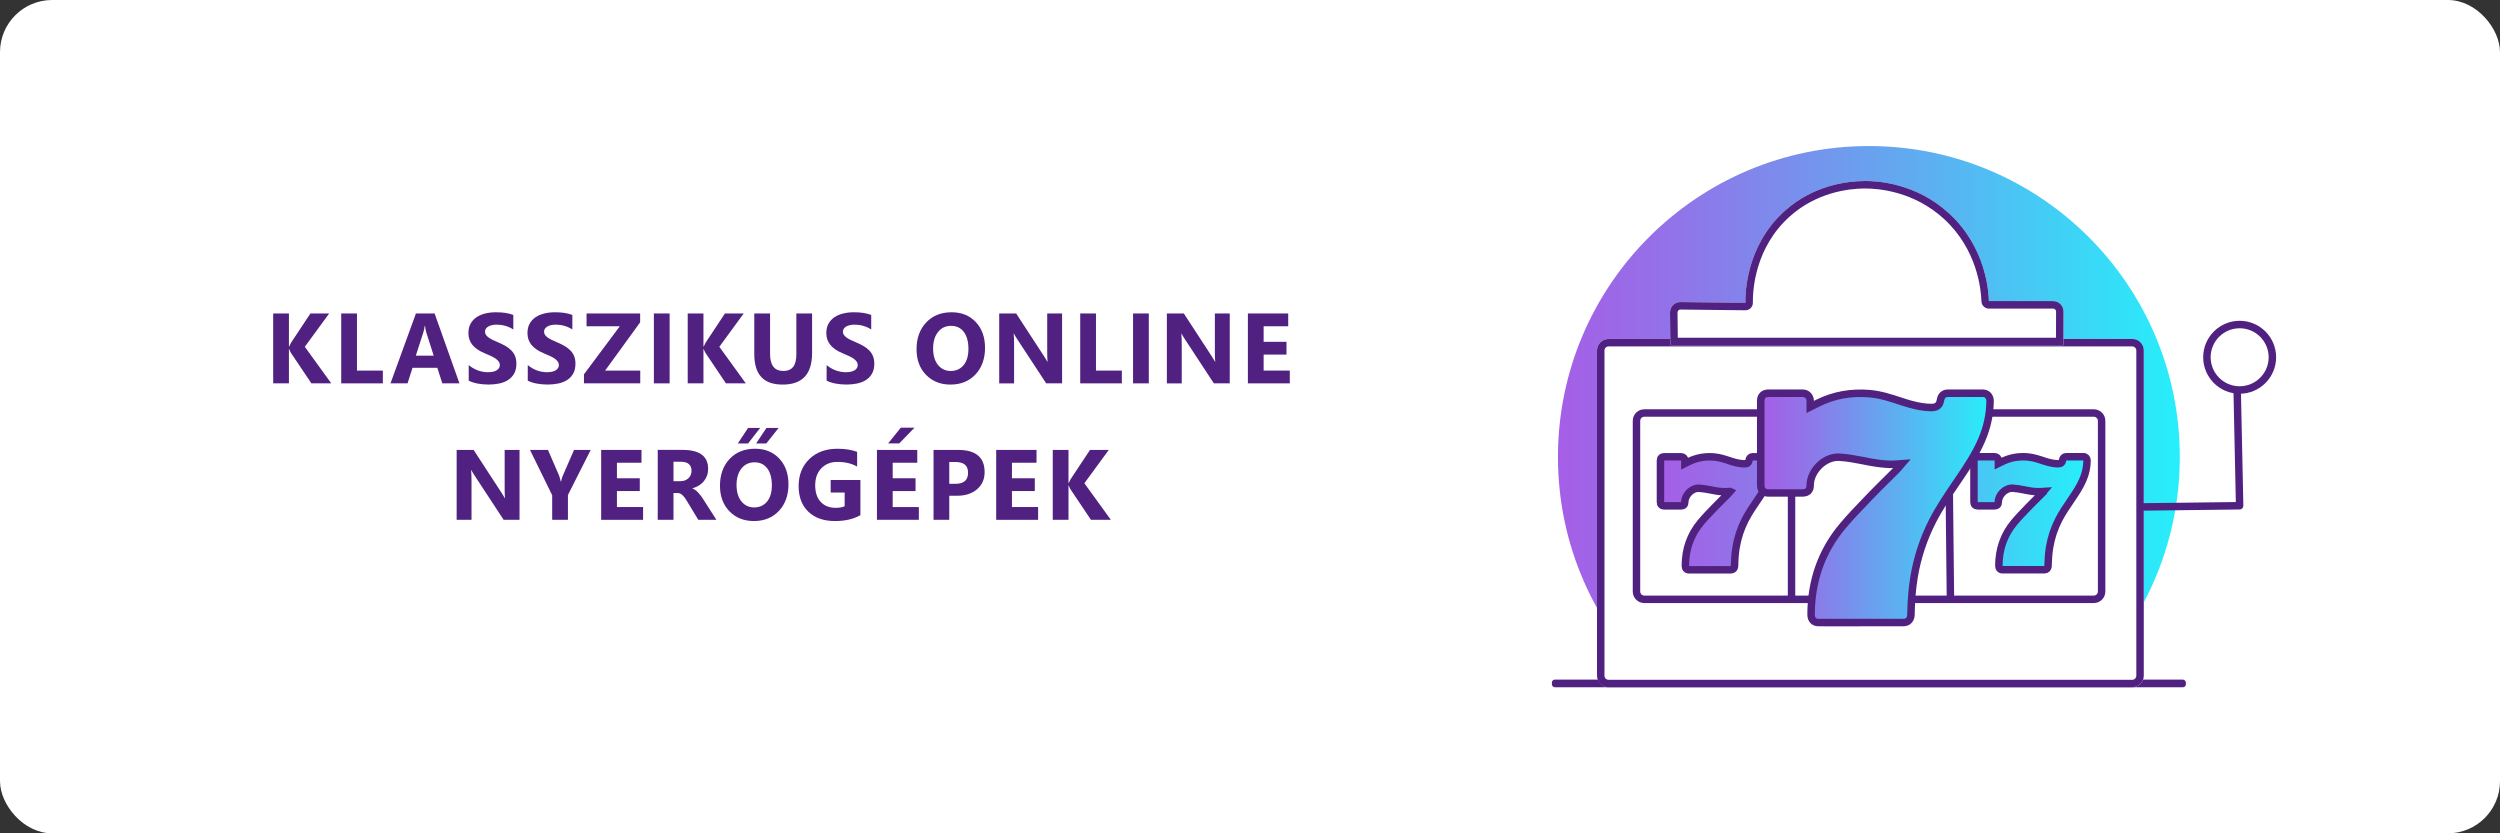 <?xml version="1.0" encoding="UTF-8"?>
<svg id="_Шар_2" data-name="Шар 2" xmlns="http://www.w3.org/2000/svg" xmlns:xlink="http://www.w3.org/1999/xlink" viewBox="0 0 1005 335">
  <rect x="0" y="0" width="1005" height="335" fill="#333333" stroke="none"/>
  <defs>
    <style>
      .cls-1 {
        fill: url(#_Градієнт_без_назви_387);
      }

      .cls-2 {
        fill: url(#_Градієнт_без_назви_92);
      }

      .cls-3 {
        fill: #fff;
      }

      .cls-4 {
        fill: #502180;
      }

      .cls-5 {
        fill: url(#_Градієнт_без_назви_92-7);
      }

      .cls-6 {
        fill: #50217e;
      }

      .cls-7 {
        fill: url(#_Градієнт_без_назви_92-3);
      }

      .cls-8 {
        fill: url(#_Градієнт_без_назви_92-6);
      }

      .cls-9 {
        fill: url(#_Градієнт_без_назви_92-4);
      }

      .cls-10 {
        fill: url(#_Градієнт_без_назви_387-2);
        stroke: #50217e;
        stroke-miterlimit: 10;
        stroke-width: 3px;
      }

      .cls-11 {
        fill: url(#_Градієнт_без_назви_92-2);
      }

      .cls-12 {
        fill: url(#_Градієнт_без_назви_92-5);
      }

      .cls-13 {
        fill: url(#_Градієнт_без_назви_387-3);
      }
    </style>
    <linearGradient id="_Градієнт_без_назви_387" data-name="Градієнт без назви 387" x1="626.3" y1="166.56" x2="876.28" y2="166.56" gradientUnits="userSpaceOnUse">
      <stop offset="0" stop-color="#a55ee6"/>
      <stop offset=".2" stop-color="#9075e9"/>
      <stop offset=".61" stop-color="#5bb1f1"/>
      <stop offset="1" stop-color="#26effa"/>
    </linearGradient>
    <linearGradient id="_Градієнт_без_назви_92" data-name="Градієнт без назви 92" x1="642" y1="206.27" x2="861.8" y2="206.27" gradientUnits="userSpaceOnUse">
      <stop offset="0" stop-color="#502180"/>
      <stop offset="1" stop-color="#502180"/>
    </linearGradient>
    <linearGradient id="_Градієнт_без_назви_92-2" data-name="Градієнт без назви 92" x1="671.35" y1="105.78" x2="829.54" y2="105.78" xlink:href="#_Градієнт_без_назви_92"/>
    <linearGradient id="_Градієнт_без_назви_92-3" data-name="Градієнт без назви 92" x1="861.48" y1="181.43" x2="901.84" y2="181.43" xlink:href="#_Градієнт_без_назви_92"/>
    <linearGradient id="_Градієнт_без_назви_92-4" data-name="Градієнт без назви 92" x1="885.67" y1="143.62" x2="915" y2="143.62" xlink:href="#_Градієнт_без_назви_92"/>
    <linearGradient id="_Градієнт_без_назви_92-5" data-name="Градієнт без назви 92" x1="656.37" y1="203.48" x2="846.35" y2="203.48" xlink:href="#_Градієнт_без_назви_92"/>
    <linearGradient id="_Градієнт_без_назви_92-6" data-name="Градієнт без назви 92" x1="718.67" y1="203.41" x2="721.72" y2="203.41" xlink:href="#_Градієнт_без_назви_92"/>
    <linearGradient id="_Градієнт_без_назви_92-7" data-name="Градієнт без назви 92" x1="781.76" y1="203.41" x2="785.58" y2="203.41" gradientTransform="translate(2.21 -8.34) rotate(.61)" xlink:href="#_Градієнт_без_назви_92"/>
    <linearGradient id="_Градієнт_без_назви_387-2" data-name="Градієнт без назви 387" x1="667.49" y1="206.32" x2="839" y2="206.32" xlink:href="#_Градієнт_без_назви_387"/>
    <linearGradient id="_Градієнт_без_назви_387-3" data-name="Градієнт без назви 387" x1="707.8" y1="204.17" x2="800" y2="204.17" xlink:href="#_Градієнт_без_назви_387"/>
  </defs>
  <g id="_Шар_1-2" data-name="Шар 1">
    <g>
      <rect class="cls-3" width="1005" height="335" rx="20.97" ry="20.97"/>
      <g>
        <path class="cls-4" d="M133.18,154.11h-8l-8.19-12.21c-.16-.24-.4-.75-.74-1.55h-.1v13.76h-6.33v-28.1h6.33v13.29h.1c.16-.37,.42-.89,.78-1.57l7.76-11.72h7.54l-9.8,13.4,10.64,14.7Z"/>
        <path class="cls-4" d="M153.9,154.11h-16.73v-28.1h6.33v22.97h10.4v5.13Z"/>
        <path class="cls-4" d="M184.71,154.11h-6.9l-2-6.25h-9.99l-1.98,6.25h-6.86l10.23-28.1h7.5l9.99,28.1Zm-10.35-11.11l-3.02-9.45c-.22-.71-.38-1.55-.47-2.53h-.16c-.07,.82-.23,1.64-.49,2.45l-3.06,9.52h7.19Z"/>
        <path class="cls-4" d="M188.42,153.03v-6.27c1.14,.95,2.37,1.67,3.7,2.15,1.33,.48,2.68,.72,4.04,.72,.8,0,1.49-.07,2.09-.22,.59-.14,1.09-.34,1.49-.6s.7-.56,.89-.9c.2-.35,.29-.72,.29-1.13,0-.55-.16-1.04-.47-1.47s-.74-.83-1.28-1.2c-.54-.37-1.19-.72-1.93-1.06s-1.55-.69-2.41-1.04c-2.19-.91-3.83-2.03-4.91-3.35s-1.62-2.91-1.62-4.78c0-1.46,.29-2.72,.88-3.77,.59-1.05,1.39-1.92,2.4-2.6,1.01-.68,2.19-1.18,3.52-1.5,1.33-.32,2.74-.48,4.23-.48s2.76,.09,3.89,.26c1.13,.18,2.17,.45,3.13,.81v5.86c-.47-.33-.98-.61-1.54-.86s-1.13-.46-1.71-.62c-.59-.16-1.17-.29-1.75-.36-.58-.08-1.13-.12-1.66-.12-.72,0-1.37,.07-1.96,.21-.59,.14-1.08,.33-1.49,.58s-.72,.55-.94,.89c-.22,.35-.33,.73-.33,1.17,0,.47,.12,.89,.37,1.26,.25,.37,.6,.72,1.06,1.06,.46,.33,1.01,.66,1.67,.98s1.39,.65,2.21,.99c1.12,.47,2.13,.97,3.03,1.5s1.66,1.13,2.3,1.79c.64,.67,1.13,1.43,1.47,2.28,.34,.86,.51,1.85,.51,2.99,0,1.57-.3,2.88-.89,3.95-.59,1.06-1.4,1.93-2.42,2.59s-2.2,1.13-3.56,1.42c-1.35,.29-2.78,.43-4.28,.43s-3.01-.13-4.4-.39-2.6-.65-3.62-1.18Z"/>
        <path class="cls-4" d="M212.16,153.03v-6.27c1.14,.95,2.37,1.67,3.7,2.15,1.33,.48,2.68,.72,4.04,.72,.8,0,1.49-.07,2.09-.22,.59-.14,1.09-.34,1.49-.6s.7-.56,.89-.9c.2-.35,.29-.72,.29-1.13,0-.55-.16-1.04-.47-1.47s-.74-.83-1.28-1.2c-.54-.37-1.19-.72-1.93-1.06s-1.55-.69-2.41-1.04c-2.19-.91-3.83-2.03-4.91-3.35s-1.62-2.91-1.62-4.78c0-1.46,.29-2.72,.88-3.77,.59-1.05,1.39-1.92,2.4-2.6,1.01-.68,2.19-1.18,3.52-1.5,1.33-.32,2.74-.48,4.23-.48s2.76,.09,3.89,.26c1.13,.18,2.17,.45,3.13,.81v5.86c-.47-.33-.98-.61-1.54-.86s-1.13-.46-1.71-.62c-.59-.16-1.17-.29-1.75-.36-.58-.08-1.13-.12-1.66-.12-.72,0-1.37,.07-1.96,.21-.59,.14-1.08,.33-1.49,.58s-.72,.55-.94,.89c-.22,.35-.33,.73-.33,1.17,0,.47,.12,.89,.37,1.26,.25,.37,.6,.72,1.06,1.06,.46,.33,1.01,.66,1.67,.98s1.39,.65,2.21,.99c1.12,.47,2.13,.97,3.03,1.5s1.66,1.13,2.3,1.79c.64,.67,1.13,1.43,1.47,2.28,.34,.86,.51,1.85,.51,2.99,0,1.57-.3,2.88-.89,3.95-.59,1.06-1.4,1.93-2.42,2.59s-2.2,1.13-3.56,1.42c-1.35,.29-2.78,.43-4.28,.43s-3.01-.13-4.4-.39-2.6-.65-3.62-1.18Z"/>
        <path class="cls-4" d="M257.38,154.11h-22.63v-3.64l14.4-19.3h-13.36v-5.15h21.55v3.55l-14.09,19.42h14.13v5.13Z"/>
        <path class="cls-4" d="M269.19,154.11h-6.33v-28.1h6.33v28.1Z"/>
        <path class="cls-4" d="M299.82,154.11h-8l-8.19-12.21c-.16-.24-.4-.75-.74-1.55h-.1v13.76h-6.33v-28.1h6.33v13.29h.1c.16-.37,.42-.89,.78-1.57l7.76-11.72h7.54l-9.8,13.4,10.64,14.7Z"/>
        <path class="cls-4" d="M326.46,141.94c0,8.44-3.93,12.66-11.8,12.66s-11.44-4.12-11.44-12.36v-16.23h6.35v16.3c0,4.55,1.78,6.82,5.33,6.82s5.23-2.2,5.23-6.58v-16.54h6.33v15.93Z"/>
        <path class="cls-4" d="M332.3,153.03v-6.27c1.14,.95,2.37,1.67,3.7,2.15,1.33,.48,2.68,.72,4.04,.72,.8,0,1.49-.07,2.09-.22,.59-.14,1.09-.34,1.49-.6s.7-.56,.89-.9c.2-.35,.29-.72,.29-1.13,0-.55-.16-1.04-.47-1.47s-.74-.83-1.28-1.2c-.54-.37-1.19-.72-1.93-1.06s-1.55-.69-2.41-1.04c-2.19-.91-3.83-2.03-4.91-3.35s-1.62-2.91-1.62-4.78c0-1.46,.29-2.72,.88-3.77,.59-1.05,1.39-1.92,2.4-2.6,1.01-.68,2.19-1.18,3.52-1.5,1.33-.32,2.74-.48,4.23-.48s2.76,.09,3.89,.26c1.13,.18,2.17,.45,3.13,.81v5.86c-.47-.33-.98-.61-1.54-.86s-1.13-.46-1.71-.62c-.59-.16-1.17-.29-1.75-.36-.58-.08-1.13-.12-1.66-.12-.72,0-1.37,.07-1.96,.21-.59,.14-1.08,.33-1.49,.58s-.72,.55-.94,.89c-.22,.35-.33,.73-.33,1.17,0,.47,.12,.89,.37,1.26,.25,.37,.6,.72,1.06,1.06,.46,.33,1.01,.66,1.67,.98s1.39,.65,2.21,.99c1.12,.47,2.13,.97,3.03,1.5s1.66,1.13,2.3,1.79c.64,.67,1.13,1.43,1.47,2.28,.34,.86,.51,1.85,.51,2.99,0,1.57-.3,2.88-.89,3.95-.59,1.06-1.4,1.93-2.42,2.59s-2.2,1.13-3.56,1.42c-1.35,.29-2.78,.43-4.28,.43s-3.01-.13-4.4-.39-2.6-.65-3.62-1.18Z"/>
        <path class="cls-4" d="M382.09,154.6c-4.02,0-7.3-1.31-9.84-3.93-2.53-2.62-3.8-6.03-3.8-10.24,0-4.44,1.29-8.03,3.86-10.78,2.57-2.74,5.98-4.12,10.23-4.12,4.01,0,7.25,1.31,9.73,3.94,2.48,2.63,3.71,6.09,3.71,10.39s-1.28,7.98-3.85,10.68c-2.57,2.71-5.91,4.06-10.04,4.06Zm.27-23.61c-2.22,0-3.98,.83-5.29,2.5-1.31,1.67-1.96,3.87-1.96,6.61s.65,4.98,1.96,6.6c1.31,1.62,3.02,2.43,5.13,2.43s3.91-.79,5.19-2.36,1.92-3.76,1.92-6.55-.62-5.18-1.86-6.8c-1.24-1.62-2.94-2.43-5.09-2.43Z"/>
        <path class="cls-4" d="M426.96,154.11h-6.39l-11.58-17.65c-.68-1.03-1.15-1.81-1.41-2.33h-.08c.1,.99,.16,2.51,.16,4.55v15.44h-5.98v-28.1h6.82l11.15,17.11c.51,.77,.98,1.54,1.41,2.29h.08c-.1-.65-.16-1.94-.16-3.86v-15.54h5.98v28.1Z"/>
        <path class="cls-4" d="M450.98,154.11h-16.73v-28.1h6.33v22.97h10.4v5.13Z"/>
        <path class="cls-4" d="M461.82,154.11h-6.33v-28.1h6.33v28.1Z"/>
        <path class="cls-4" d="M494.36,154.11h-6.39l-11.58-17.65c-.68-1.03-1.15-1.81-1.41-2.33h-.08c.1,.99,.16,2.51,.16,4.55v15.44h-5.98v-28.1h6.82l11.15,17.11c.51,.77,.98,1.54,1.41,2.29h.08c-.1-.65-.16-1.94-.16-3.86v-15.54h5.98v28.1Z"/>
        <path class="cls-4" d="M518.5,154.11h-16.85v-28.1h16.21v5.15h-9.88v6.25h9.19v5.13h-9.19v6.43h10.52v5.13Z"/>
        <path class="cls-4" d="M208.85,208.97h-6.39l-11.58-17.66c-.68-1.03-1.15-1.81-1.41-2.33h-.08c.1,.99,.16,2.51,.16,4.55v15.44h-5.98v-28.1h6.82l11.15,17.11c.51,.77,.98,1.54,1.41,2.29h.08c-.1-.65-.16-1.94-.16-3.86v-15.54h5.98v28.1Z"/>
        <path class="cls-4" d="M237.46,180.87l-9.15,18.11v9.99h-6.33v-9.88l-8.92-18.22h7.23l4.53,10.48c.08,.2,.29,.96,.65,2.29h.08c.17-.94,.37-1.68,.61-2.21l4.6-10.56h6.7Z"/>
        <path class="cls-4" d="M258.52,208.97h-16.85v-28.1h16.21v5.15h-9.88v6.25h9.19v5.13h-9.19v6.43h10.52v5.13Z"/>
        <path class="cls-4" d="M287.98,208.97h-7.27l-4.37-7.23c-.33-.55-.64-1.04-.94-1.47-.3-.43-.6-.8-.91-1.11-.31-.31-.63-.54-.96-.71-.33-.16-.7-.25-1.09-.25h-1.7v10.76h-6.33v-28.1h10.03c6.82,0,10.23,2.55,10.23,7.64,0,.98-.15,1.88-.45,2.71-.3,.83-.73,1.58-1.27,2.24-.55,.67-1.21,1.24-1.99,1.72s-1.64,.86-2.6,1.14v.08c.42,.13,.82,.34,1.21,.64,.39,.29,.77,.64,1.14,1.03,.37,.39,.72,.81,1.05,1.26,.33,.45,.64,.89,.91,1.32l5.31,8.31Zm-17.24-23.36v7.82h2.74c1.36,0,2.45-.39,3.27-1.18,.84-.8,1.25-1.78,1.25-2.96,0-2.46-1.47-3.68-4.41-3.68h-2.86Z"/>
        <path class="cls-4" d="M303.07,209.46c-4.02,0-7.3-1.31-9.84-3.93-2.53-2.62-3.8-6.03-3.8-10.24,0-4.44,1.29-8.04,3.86-10.78,2.57-2.74,5.98-4.12,10.23-4.12,4.01,0,7.25,1.31,9.73,3.94,2.48,2.63,3.71,6.09,3.71,10.39s-1.28,7.97-3.85,10.68-5.91,4.06-10.04,4.06Zm.27-23.61c-2.22,0-3.98,.83-5.29,2.5s-1.96,3.87-1.96,6.61,.65,4.98,1.96,6.6c1.31,1.62,3.02,2.43,5.13,2.43s3.91-.79,5.19-2.36,1.92-3.76,1.92-6.55-.62-5.18-1.86-6.8c-1.24-1.62-2.94-2.43-5.09-2.43Zm2.25-13.83l-4.86,6.25h-4.13l4.13-6.25h4.86Zm7.41,0l-4.94,6.25h-4.11l4.17-6.25h4.88Z"/>
        <path class="cls-4" d="M345.88,207.09c-2.74,1.58-6.15,2.37-10.23,2.37-4.52,0-8.08-1.25-10.69-3.75-2.61-2.5-3.91-5.95-3.91-10.34s1.42-8.01,4.27-10.8c2.85-2.78,6.64-4.17,11.37-4.17,2.98,0,5.6,.41,7.88,1.23v5.94c-2.17-1.25-4.82-1.88-7.96-1.88-2.63,0-4.77,.85-6.42,2.56-1.65,1.71-2.48,3.98-2.48,6.83s.74,5.12,2.22,6.7c1.48,1.58,3.48,2.37,6.01,2.37,1.52,0,2.72-.22,3.61-.65v-5.49h-5.62v-5.05h11.95v14.13Z"/>
        <path class="cls-4" d="M369.38,208.97h-16.85v-28.1h16.21v5.15h-9.88v6.25h9.19v5.13h-9.19v6.43h10.52v5.13Zm-1.76-37.04l-6.13,6.33h-4.47l5.1-6.33h5.51Z"/>
        <path class="cls-4" d="M381.61,199.29v9.68h-6.33v-28.1h9.92c7.08,0,10.62,2.99,10.62,8.96,0,2.82-1.02,5.1-3.05,6.85s-4.75,2.62-8.14,2.62h-3.02Zm0-13.56v8.76h2.49c3.37,0,5.06-1.48,5.06-4.43s-1.69-4.33-5.06-4.33h-2.49Z"/>
        <path class="cls-4" d="M417.32,208.97h-16.85v-28.1h16.21v5.15h-9.88v6.25h9.19v5.13h-9.19v6.43h10.52v5.13Z"/>
        <path class="cls-4" d="M446.57,208.97h-8l-8.19-12.21c-.16-.23-.4-.75-.74-1.55h-.1v13.76h-6.33v-28.1h6.33v13.29h.1c.16-.37,.42-.89,.78-1.57l7.76-11.72h7.54l-9.8,13.4,10.64,14.7Z"/>
      </g>
      <g>
        <rect class="cls-4" x="623.86" y="273.21" width="254.86" height="3.07" rx="1.17" ry="1.17"/>
        <g>
          <path class="cls-1" d="M665.3,274.4h171.99c24.02-22.78,38.99-54.99,38.99-90.7,0-69.03-55.96-124.99-124.99-124.99s-124.99,55.96-124.99,124.99c0,35.71,14.98,67.92,38.99,90.7Z"/>
          <g>
            <g>
              <rect class="cls-3" x="642" y="136.26" width="219.8" height="140.02" rx="4.64" ry="4.64"/>
              <path class="cls-2" d="M857.16,139.26c.9,0,1.64,.73,1.64,1.64v130.74c0,.9-.73,1.64-1.64,1.64h-210.52c-.9,0-1.64-.73-1.64-1.64V140.9c0-.9,.73-1.64,1.64-1.64h210.52m0-3h-210.52c-2.56,0-4.64,2.08-4.64,4.64v130.74c0,2.56,2.08,4.64,4.64,4.64h210.52c2.56,0,4.64-2.08,4.64-4.64V140.9c0-2.56-2.08-4.64-4.64-4.64h0Z"/>
            </g>
            <g>
              <path class="cls-3" d="M671.5,138.78c-.05-4.37-.1-8.74-.15-13.11-.03-2.34,1.88-4.25,4.22-4.22l26.08,.29c-.04-3.08,0-22.78,15.84-36.96,11.82-10.58,25.57-11.95,32-12,3.79-.03,20.12,.27,34,13,15.09,13.85,15.94,31.99,16.04,35.28h25.83c2.31,0,4.18,1.88,4.17,4.19-.01,4.51-.02,9.02-.04,13.53h-158Z"/>
              <path class="cls-11" d="M749.89,75.78c5.49,0,19.57,1.19,31.58,12.21,13.44,12.34,14.93,28.5,15.07,33.16,.05,1.62,1.38,2.91,3,2.91h25.83c.42,0,.7,.22,.83,.35s.34,.41,.34,.83l-.02,6.77v3.77h-152.05l-.11-10.15c0-.43,.21-.71,.34-.84,.13-.13,.41-.35,.85-.35l26.08,.29s.02,0,.03,0c.8,0,1.56-.32,2.12-.88,.57-.57,.89-1.35,.87-2.16-.07-4.95,.79-22.1,14.84-34.68,10.78-9.65,23.44-11.18,30.02-11.24h.36m0-3c-.14,0-.27,0-.39,0-6.43,.05-20.18,1.42-32,12-15.84,14.18-15.89,33.87-15.84,36.95l-26.08-.29s-.03,0-.05,0c-2.32,0-4.2,1.9-4.17,4.22,.05,4.37,.1,8.74,.15,13.11h158c.01-4.51,.02-9.02,.04-13.53,0-2.31-1.86-4.19-4.17-4.19h-25.83c-.1-3.29-.94-21.44-16.04-35.28-13.45-12.34-29.2-13-33.61-13h0Z"/>
            </g>
            <path class="cls-7" d="M861.52,205.28l-.04-3,37.32-.46-.94-44.19,3-.06,.97,45.7c0,.4-.14,.79-.42,1.08-.28,.29-.66,.45-1.06,.46l-38.83,.48Z"/>
            <path class="cls-9" d="M900.34,131.96c6.43,0,11.66,5.23,11.66,11.66s-5.23,11.66-11.66,11.66-11.66-5.23-11.66-11.66,5.23-11.66,11.66-11.66m0-3c-8.1,0-14.66,6.57-14.66,14.66s6.57,14.66,14.66,14.66,14.66-6.57,14.66-14.66-6.57-14.66-14.66-14.66h0Z"/>
          </g>
          <g>
            <path class="cls-12" d="M841.71,167.53c.9,0,1.64,.74,1.64,1.64v68.62c0,.9-.74,1.64-1.64,1.64h-180.7c-.9,0-1.64-.74-1.64-1.64v-68.62c0-.9,.74-1.64,1.64-1.64h180.7m0-3h-180.7c-2.56,0-4.64,2.08-4.64,4.64v68.62c0,2.56,2.08,4.64,4.64,4.64h180.7c2.56,0,4.64-2.08,4.64-4.64v-68.62c0-2.56-2.08-4.64-4.64-4.64h0Z"/>
            <rect class="cls-8" x="718.7" y="164.53" width="2.99" height="77.75"/>
            <rect class="cls-5" x="782.18" y="164.53" width="2.99" height="77.76" transform="translate(-2.12 8.37) rotate(-.61)"/>
          </g>
          <path class="cls-10" d="M695.47,197.57c-.52,.04-.91,.07-1.31,.09-2.29,.14-4.51-.33-6.74-.76-1.43-.28-2.88-.53-4.34-.62-2.98-.19-5.8,2.79-5.79,5.57,0,1-.54,1.52-1.55,1.52-2.25,0-4.5,0-6.74,0-.93,0-1.5-.57-1.5-1.5,0-5.58,0-11.17,0-16.75,0-.93,.57-1.5,1.51-1.5,2.27,0,4.54,0,6.82,0,.84,0,1.46,.63,1.48,1.48,.01,.37,0,.73,0,1.24,.65-.33,1.15-.58,1.65-.82,3.2-1.57,6.59-2.11,10.13-1.81,2.33,.2,4.52,.97,6.72,1.69,1.78,.58,3.59,1.03,5.48,1.06,1.14,.02,1.7-.46,1.87-1.58,.11-.72,.66-1.26,1.4-1.26,2.34-.01,4.69-.02,7.03,0,.79,0,1.38,.66,1.38,1.5-.01,2.73-.61,5.34-1.7,7.84-1.19,2.73-2.82,5.19-4.48,7.64-1.85,2.72-3.73,5.42-5.23,8.36-1.8,3.52-3.02,7.22-3.66,11.12-.38,2.32-.56,4.65-.6,6.99,0,.21,0,.43-.02,.64-.08,.81-.64,1.35-1.45,1.35-5.61,0-11.22,0-16.83,0-.96,0-1.49-.6-1.49-1.6,.01-6.55,1.99-12.43,6.21-17.47,1.77-2.12,3.72-4.1,5.63-6.09,1.66-1.72,3.38-3.38,5.07-5.07,.36-.36,.67-.77,1.09-1.24Zm124.98,1.24c-1.69,1.69-3.42,3.35-5.07,5.07-1.92,2-3.86,3.98-5.63,6.09-4.22,5.04-6.2,10.92-6.21,17.47,0,1,.54,1.6,1.49,1.6,5.61,0,11.22,0,16.83,0,.81,0,1.38-.54,1.45-1.35,.02-.21,.02-.43,.02-.64,.05-2.34,.22-4.67,.6-6.99,.64-3.9,1.86-7.6,3.66-11.12,1.5-2.94,3.39-5.63,5.23-8.36,1.66-2.45,3.29-4.91,4.48-7.64,1.09-2.5,1.68-5.11,1.7-7.84,0-.83-.59-1.49-1.38-1.5-2.34-.02-4.69-.02-7.03,0-.74,0-1.29,.54-1.4,1.26-.16,1.11-.72,1.59-1.87,1.58-1.89-.03-3.69-.48-5.48-1.06-2.2-.72-4.38-1.49-6.72-1.69-3.54-.3-6.93,.24-10.13,1.81-.5,.24-.99,.5-1.65,.82,0-.51,0-.87,0-1.24-.02-.85-.64-1.47-1.48-1.48-2.27-.01-4.54-.01-6.82,0-.93,0-1.51,.57-1.51,1.5,0,5.58,0,11.17,0,16.75,0,.93,.57,1.5,1.5,1.5,2.25,0,4.5,0,6.74,0,1.01,0,1.56-.52,1.55-1.52-.02-2.77,2.81-5.75,5.79-5.57,1.45,.09,2.91,.34,4.34,.62,2.23,.44,4.45,.9,6.74,.76,.39-.02,.78-.06,1.31-.09-.41,.48-.73,.88-1.09,1.24Z"/>
          <g>
            <path class="cls-13" d="M762.36,188.94c-3.42,3.44-6.93,6.79-10.29,10.28-3.89,4.05-7.83,8.07-11.43,12.36-8.56,10.22-12.57,22.15-12.6,35.44,0,2.03,1.09,3.24,3.03,3.24,11.38,.02,22.76,.01,34.14,0,1.65,0,2.79-1.1,2.95-2.74,.04-.43,.03-.86,.04-1.3,.1-4.75,.45-9.48,1.22-14.18,1.3-7.92,3.78-15.43,7.43-22.57,3.04-5.96,6.87-11.43,10.62-16.95,3.37-4.97,6.68-9.97,9.09-15.5,2.21-5.08,3.41-10.37,3.44-15.91,0-1.69-1.19-3.02-2.8-3.04-4.75-.04-9.51-.03-14.26,0-1.49,0-2.62,1.09-2.83,2.56-.33,2.26-1.47,3.23-3.78,3.2-3.83-.06-7.49-.98-11.11-2.16-4.46-1.46-8.89-3.02-13.63-3.42-7.19-.61-14.05,.49-20.55,3.67-1.01,.5-2.02,1.01-3.34,1.67,0-1.03,.02-1.77,0-2.52-.05-1.72-1.29-2.99-3.01-3-4.61-.02-9.22-.02-13.83,0-1.9,0-3.05,1.16-3.06,3.05-.01,11.33-.01,22.66,0,33.99,0,1.89,1.16,3.04,3.05,3.05,4.56,.02,9.12,.02,13.68,0,2.06,0,3.16-1.05,3.15-3.09-.03-5.63,5.71-11.67,11.75-11.29,2.95,.18,5.89,.7,8.8,1.27,4.52,.89,9.03,1.83,13.67,1.55,.8-.05,1.59-.11,2.65-.19-.84,.96-1.47,1.79-2.2,2.53Z"/>
            <path class="cls-6" d="M747.87,251.78c-5.6,0-11.19,0-16.79-.01-2.75,0-4.53-1.87-4.53-4.74,.03-13.93,4.38-26.17,12.95-36.4,3.2-3.83,6.71-7.47,10.11-10.99l1.39-1.45c2.13-2.22,4.35-4.4,6.49-6.52,1.19-1.17,2.38-2.34,3.55-3.52-4.29,.12-8.45-.7-12.48-1.5l-.61-.12c-2.74-.54-5.68-1.06-8.61-1.24-2.3-.13-4.78,.86-6.79,2.76-2.12,2-3.37,4.62-3.36,7.02,0,1.4-.4,2.52-1.2,3.34-.82,.83-1.98,1.25-3.44,1.26-4.57,.02-9.13,.02-13.7,0-2.72,0-4.54-1.84-4.55-4.55-.01-11.33-.01-22.66,0-34,0-2.71,1.83-4.54,4.55-4.55,4.61-.02,9.23-.02,13.84,0,2.49,.01,4.42,1.93,4.5,4.46,0,.04,0,.09,0,.13,.41-.2,.79-.4,1.18-.59,6.51-3.19,13.68-4.47,21.34-3.82,4.51,.38,8.74,1.78,12.84,3.12l1.13,.37c2.87,.94,6.68,2.02,10.67,2.08,1.53,.03,2.05-.39,2.28-1.91,.33-2.25,2.1-3.83,4.3-3.84,5.07-.03,9.74-.03,14.28,0,2.42,.02,4.3,2.01,4.29,4.54-.03,5.58-1.23,11.13-3.56,16.5-2.42,5.55-5.61,10.42-9.22,15.75l-1.11,1.64c-3.3,4.85-6.71,9.86-9.41,15.15-3.58,7.01-6.03,14.45-7.28,22.13-.71,4.33-1.1,8.9-1.2,13.97v.31c0,.37-.01,.73-.05,1.09-.23,2.41-2.05,4.1-4.44,4.1-5.78,0-11.57,.01-17.35,.01Zm15.56-61.79h0c-1.27,1.28-2.55,2.54-3.83,3.81-2.13,2.1-4.33,4.27-6.43,6.46l-1.39,1.45c-3.36,3.49-6.83,7.09-9.97,10.84-8.1,9.68-12.22,21.28-12.25,34.48,0,1.53,.73,1.74,1.53,1.74,11.38,.02,22.75,.02,34.13,0,1.15,0,1.41-.87,1.46-1.38,.03-.28,.03-.56,.03-.84v-.34c.11-5.21,.52-9.92,1.25-14.39,1.31-7.98,3.85-15.72,7.57-23.01,2.79-5.46,6.25-10.55,9.6-15.48l1.11-1.63c3.53-5.2,6.64-9.95,8.96-15.26,2.17-5,3.29-10.15,3.31-15.32,0-.88-.55-1.52-1.31-1.53-4.53-.04-9.19-.03-14.24,0-.71,0-1.24,.5-1.36,1.27-.44,3.02-2.21,4.53-5.29,4.48-4.39-.07-8.48-1.23-11.55-2.23l-1.14-.37c-4.11-1.35-7.99-2.63-12.15-2.98-7.21-.61-13.67,.54-19.76,3.52-.64,.32-1.29,.64-2.01,1l-3.49,1.75v-3.39c0-.55,.01-1.03,0-1.51-.03-.93-.62-1.54-1.51-1.54-4.6-.02-9.21-.02-13.81,0-1.08,0-1.56,.48-1.56,1.55-.01,11.33-.01,22.66,0,33.99,0,1.07,.48,1.55,1.56,1.55,4.56,.02,9.12,.02,13.67,0,.44,0,1.02-.07,1.32-.37,.28-.28,.34-.81,.33-1.21-.02-3.21,1.59-6.66,4.3-9.22,2.62-2.47,5.91-3.77,9.04-3.58,3.1,.19,6.16,.74,9,1.29l.61,.12c4.34,.85,8.44,1.66,12.68,1.4,.53-.03,1.05-.07,1.66-.12l4.59-.34-2.38,2.74c-.27,.31-.52,.61-.75,.89-.51,.6-.98,1.17-1.52,1.71Z"/>
          </g>
        </g>
      </g>
    </g>
  </g>
</svg>